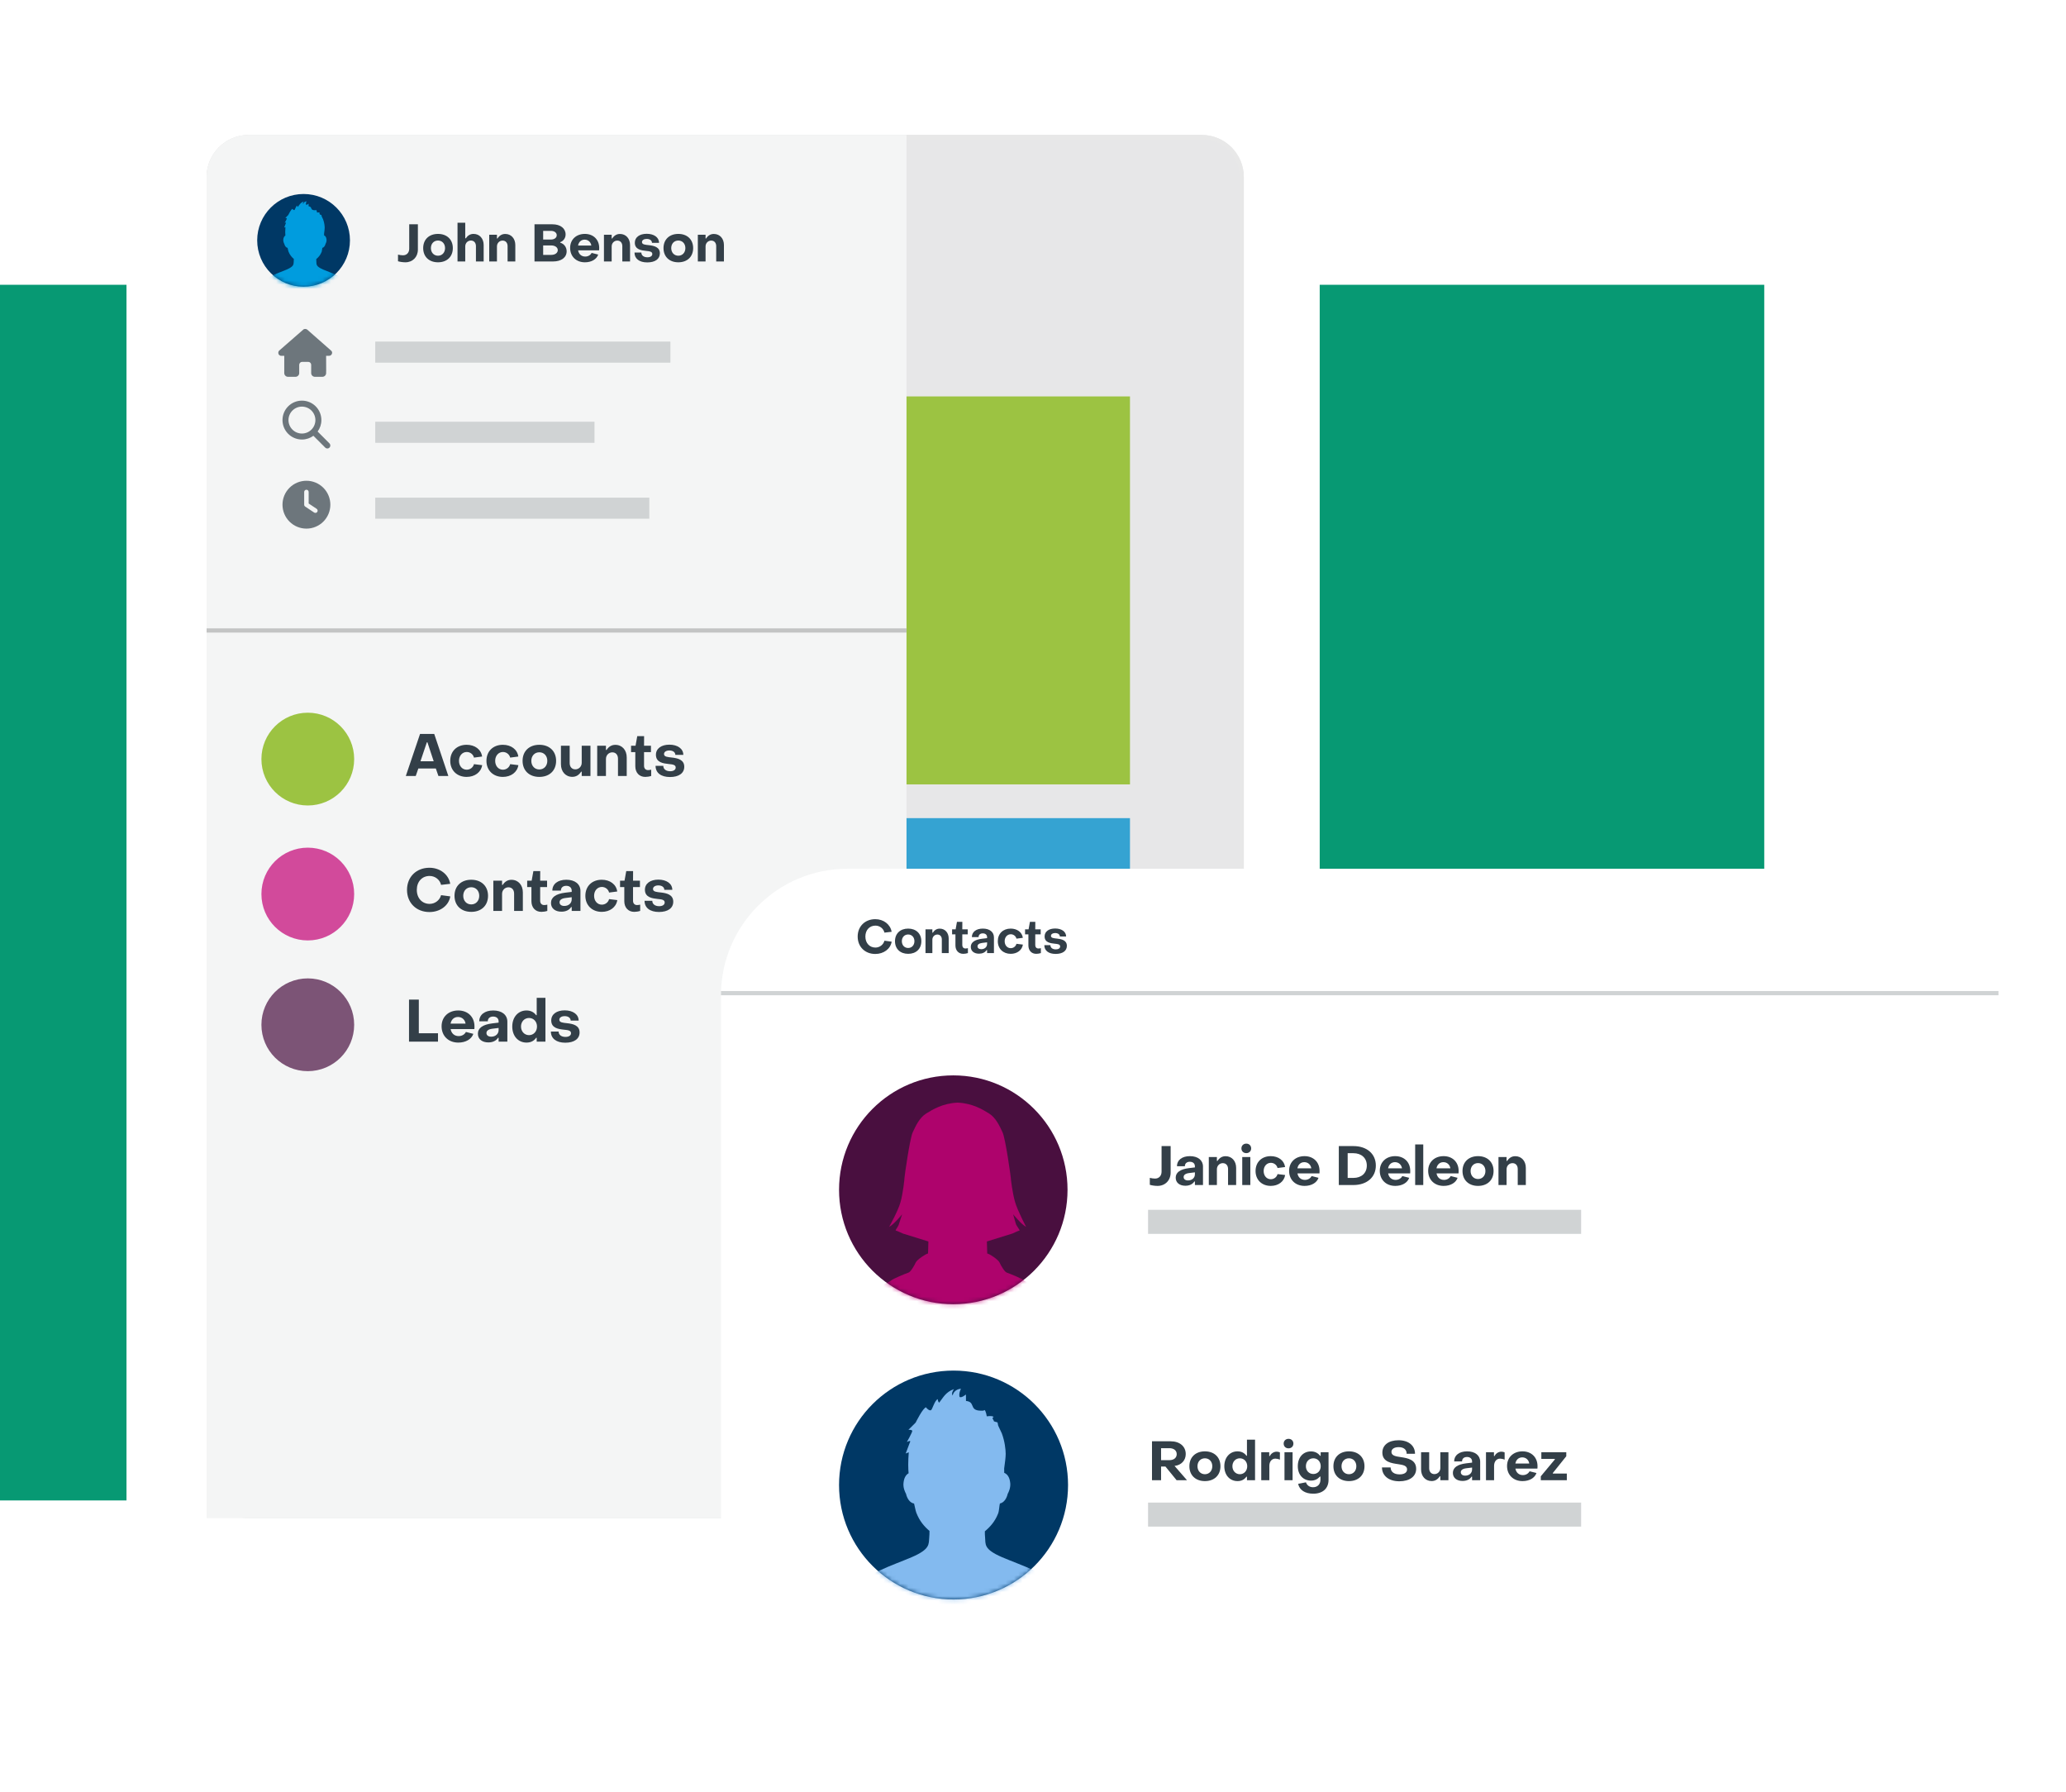 <?xml version="1.0"?>
<svg xmlns="http://www.w3.org/2000/svg" width="490" height="425" viewBox="0 0 490 425" fill="none">
<g clip-path="url(#clip0_403_2910)">
<path d="M0 67.535H418.434V355.79H0V67.535Z" fill="#079973"/>
</g>
<g filter="url(#filter0_d_403_2910)">
<path d="M295.352 11H47.648C37.901 11 30 19.022 30 28.917V356H47.648H295.352H313V28.917C313 19.022 305.098 11 295.352 11Z" fill="white"/>
<path d="M49 38C49 32.477 53.477 28 59 28H285C290.523 28 295 32.477 295 38V346C295 351.523 290.523 356 285 356H59C53.477 356 49 351.523 49 346V38Z" fill="#E7E7E8"/>
<path fill-rule="evenodd" clip-rule="evenodd" d="M285 29H59C54.029 29 50 33.029 50 38V346C50 350.971 54.029 355 59 355H285C289.971 355 294 350.971 294 346V38C294 33.029 289.971 29 285 29ZM59 28C53.477 28 49 32.477 49 38V346C49 351.523 53.477 356 59 356H285C290.523 356 295 351.523 295 346V38C295 32.477 290.523 28 285 28H59Z" fill="#E8E8E8"/>
<path d="M213 90H268V182H213V90Z" fill="#9CC342"/>
<path d="M213 190H268V282H213V190Z" fill="#35A3D2"/>
<path d="M49 38C49 32.477 53.477 28 59 28H215V356H49V38Z" fill="#F4F5F5"/>
<path fill-rule="evenodd" clip-rule="evenodd" d="M215 146H49V145H215V146Z" fill="#C3C4C4"/>
<path d="M72.675 110C74.18 110 75.623 110.598 76.688 111.662C77.752 112.726 78.35 114.17 78.35 115.675C78.35 117.18 77.752 118.623 76.688 119.688C75.623 120.752 74.18 121.35 72.675 121.35C71.17 121.35 69.726 120.752 68.662 119.688C67.598 118.623 67 117.18 67 115.675C67 114.17 67.598 112.726 68.662 111.662C69.726 110.598 71.17 110 72.675 110ZM72.143 112.66V115.675C72.143 115.852 72.231 116.018 72.38 116.118L74.508 117.537C74.752 117.701 75.082 117.634 75.246 117.388C75.41 117.142 75.344 116.814 75.098 116.65L73.207 115.391V112.66C73.207 112.365 72.97 112.128 72.675 112.128C72.38 112.128 72.143 112.365 72.143 112.66Z" fill="#6D767C"/>
<path d="M78.764 79.664C78.764 80.063 78.431 80.375 78.055 80.375H77.345L77.361 83.927C77.361 83.987 77.356 84.046 77.35 84.106V84.463C77.35 84.953 76.953 85.35 76.463 85.35H76.108C76.084 85.35 76.06 85.35 76.035 85.348C76.004 85.35 75.973 85.35 75.942 85.35H75.222H74.69C74.2 85.35 73.803 84.953 73.803 84.463V83.931V82.512C73.803 82.12 73.486 81.803 73.094 81.803H71.675C71.282 81.803 70.966 82.12 70.966 82.512V83.931V84.463C70.966 84.953 70.569 85.35 70.079 85.35H69.547H68.84C68.806 85.35 68.773 85.348 68.74 85.345C68.713 85.348 68.687 85.35 68.66 85.35H68.305C67.816 85.35 67.419 84.953 67.419 84.463V81.98C67.419 81.96 67.419 81.938 67.421 81.918V80.375H66.709C66.31 80.375 66 80.065 66 79.664C66 79.464 66.067 79.287 66.222 79.132L71.905 74.177C72.061 74.022 72.238 74 72.393 74C72.548 74 72.726 74.044 72.859 74.155L78.52 79.132C78.698 79.287 78.786 79.464 78.764 79.664Z" fill="#6D767C"/>
<path d="M76.222 95.611C76.222 96.628 75.891 97.568 75.335 98.331L78.141 101.139C78.418 101.417 78.418 101.867 78.141 102.144C77.864 102.421 77.414 102.421 77.137 102.144L74.331 99.335C73.568 99.894 72.628 100.222 71.611 100.222C69.064 100.222 67 98.158 67 95.611C67 93.064 69.064 91 71.611 91C74.158 91 76.222 93.064 76.222 95.611ZM71.611 98.803C72.03 98.803 72.445 98.72 72.832 98.56C73.22 98.4 73.572 98.164 73.868 97.868C74.164 97.572 74.4 97.22 74.56 96.832C74.72 96.445 74.803 96.03 74.803 95.611C74.803 95.192 74.72 94.777 74.56 94.389C74.4 94.002 74.164 93.65 73.868 93.354C73.572 93.057 73.22 92.822 72.832 92.662C72.445 92.501 72.03 92.419 71.611 92.419C71.192 92.419 70.777 92.501 70.389 92.662C70.002 92.822 69.65 93.057 69.354 93.354C69.057 93.65 68.822 94.002 68.662 94.389C68.501 94.777 68.419 95.192 68.419 95.611C68.419 96.03 68.501 96.445 68.662 96.832C68.822 97.22 69.057 97.572 69.354 97.868C69.65 98.164 70.002 98.4 70.389 98.56C70.777 98.72 71.192 98.803 71.611 98.803Z" fill="#6D767C"/>
<path d="M159 77H89V82H159V77Z" fill="#D0D3D4"/>
<path d="M141 96H89V101H141V96Z" fill="#D0D3D4"/>
<path d="M154 114H89V119H154V114Z" fill="#D0D3D4"/>
<path d="M72 63.984C78.075 63.984 83 59.063 83 52.992C83 46.921 78.075 42 72 42C65.925 42 61 46.921 61 52.992C61 59.063 65.925 63.984 72 63.984Z" fill="#003865"/>
<mask id="mask0_403_2910" style="mask-type:luminance" maskUnits="userSpaceOnUse" x="61" y="42" width="22" height="22">
<path d="M72 63.984C78.075 63.984 83 59.063 83 52.992C83 46.921 78.075 42 72 42C65.925 42 61 46.921 61 52.992C61 59.063 65.925 63.984 72 63.984Z" fill="#009CDE"/>
</mask>
<g mask="url(#mask0_403_2910)">
<path fill-rule="evenodd" clip-rule="evenodd" d="M81.768 62.791C81.209 61.535 78.477 60.704 76.662 59.924C74.847 59.144 75.095 58.67 75.03 58.023C75.011 57.842 75.006 57.638 75.007 57.438C75.537 56.998 75.995 56.464 76.277 55.737C76.277 55.737 76.295 55.694 76.3 55.681C76.369 55.497 76.398 54.962 76.451 54.766C76.868 54.684 77.11 54.244 77.203 53.836C77.296 53.671 77.491 53.264 77.446 52.803C77.389 52.209 77.143 51.934 76.866 51.819C76.867 51.783 76.867 51.749 76.867 51.716C76.867 51.612 76.865 51.508 76.862 51.404C76.941 50.855 77.009 50.311 77.009 50C77.009 49.595 76.921 48.791 76.645 48.053L76.65 48.058L76.288 47.286L76.224 46.976L75.913 46.888C75.896 46.873 75.879 46.859 75.862 46.844C75.9 46.769 75.596 46.549 75.857 46.46C75.745 46.304 75.192 46.394 75.192 46.394C75.192 46.394 75.109 45.858 74.975 45.786C74.905 45.884 74.629 45.854 74.403 45.837C73.547 45.725 74.076 44.998 73.194 44.917C73.198 44.573 73.191 44.297 73.191 44.297C73.191 44.297 72.742 44.671 72.577 44.524C72.476 44.179 72.712 43.744 72.712 43.744C72.712 43.744 72.066 43.751 71.912 44.392C71.777 44.207 71.934 43.922 72.041 43.78C71.222 44.056 70.959 44.672 70.632 45.065C70.588 45.117 70.468 44.882 70.483 44.738C70.164 44.887 69.969 45.748 69.826 45.809C69.682 45.871 69.389 45.627 69.368 45.529C69.067 45.55 68.359 46.995 68.359 46.995L67.661 47.691C67.661 47.691 68.014 47.665 68.032 47.792C68.05 47.919 67.515 48.864 67.515 48.864C67.515 48.864 67.805 48.697 67.834 48.793C67.864 48.888 67.829 48.825 67.826 48.841L67.404 49.963L67.699 49.85C67.663 50.26 67.646 50.662 67.646 51.025C67.646 51.373 67.66 51.643 67.681 51.862C67.442 51.998 67.242 52.273 67.19 52.802C67.146 53.264 67.34 53.671 67.434 53.836C67.528 54.25 67.777 54.699 68.207 54.77C68.26 54.967 68.347 55.45 68.417 55.636C68.422 55.648 68.427 55.66 68.431 55.671L68.438 55.687C68.725 56.424 69.164 56.959 69.687 57.401C69.689 57.613 69.684 57.831 69.665 58.023C69.6 58.67 69.79 59.143 67.975 59.924C66.161 60.704 63.429 61.535 62.869 62.791C62.309 64.047 62.533 64.786 62.533 64.786H82.103C82.103 64.786 82.328 64.047 81.768 62.791Z" fill="#009CDE"/>
</g>
<path d="M165.508 58V51.662H167.34V52.553H167.464C167.935 51.836 168.541 51.477 169.309 51.477C170.744 51.477 171.698 52.591 171.698 54.113V58H169.866V54.373C169.866 53.593 169.42 53.049 168.677 53.049C167.947 53.049 167.34 53.63 167.34 54.435V58H165.508Z" fill="#333F48"/>
<path d="M160.881 58.198C158.765 58.198 157.366 56.873 157.366 54.831C157.366 52.788 158.765 51.464 160.881 51.464C162.986 51.464 164.397 52.788 164.397 54.831C164.397 56.886 162.986 58.198 160.881 58.198ZM160.881 56.638C161.859 56.638 162.552 55.883 162.552 54.831C162.552 53.779 161.859 53.036 160.881 53.036C159.891 53.036 159.198 53.779 159.198 54.831C159.198 55.883 159.891 56.638 160.881 56.638Z" fill="#333F48"/>
<path d="M153.509 58.223C151.627 58.223 150.488 57.344 150.488 55.883H152.11C152.11 56.552 152.655 57.01 153.558 57.01C154.251 57.01 154.709 56.713 154.709 56.23C154.709 55.648 154.053 55.574 153.286 55.5C152.122 55.376 150.563 55.19 150.563 53.556C150.563 52.256 151.689 51.44 153.385 51.44C155.081 51.44 156.306 52.269 156.306 53.581H154.635C154.623 53.011 154.115 52.653 153.385 52.653C152.716 52.653 152.258 52.95 152.258 53.408C152.258 54.002 153.038 54.039 153.917 54.138C155.081 54.274 156.504 54.559 156.504 56.069C156.504 57.418 155.378 58.223 153.509 58.223Z" fill="#333F48"/>
<path d="M143.241 58V51.662H145.073V52.553H145.197C145.667 51.836 146.274 51.477 147.041 51.477C148.477 51.477 149.431 52.591 149.431 54.113V58H147.599V54.373C147.599 53.593 147.153 53.049 146.41 53.049C145.68 53.049 145.073 53.63 145.073 54.435V58H143.241Z" fill="#333F48"/>
<path d="M138.723 58.198C136.668 58.198 135.22 56.824 135.22 54.781C135.22 52.801 136.668 51.464 138.711 51.464C140.728 51.464 142.115 52.813 142.115 54.806C142.115 54.967 142.115 55.227 142.09 55.363H137.114C137.262 56.254 137.894 56.836 138.797 56.836C139.503 56.836 140.047 56.49 140.32 55.97L141.879 56.366C141.483 57.505 140.258 58.198 138.723 58.198ZM137.101 54.224H140.245C140.134 53.42 139.515 52.825 138.661 52.825C137.832 52.825 137.25 53.383 137.101 54.224Z" fill="#333F48"/>
<path d="M126.769 58V49.187H131.027C132.933 49.187 134.147 50.164 134.147 51.6C134.147 52.479 133.589 53.185 132.872 53.42V53.544C133.75 53.791 134.394 54.584 134.394 55.586C134.394 57.059 133.119 58 131.176 58H126.769ZM128.824 52.801H130.668C131.473 52.801 132.042 52.38 132.042 51.774C132.042 51.167 131.473 50.746 130.668 50.746H128.824V52.801ZM128.824 56.44H130.755C131.646 56.44 132.29 55.97 132.29 55.314C132.29 54.67 131.646 54.2 130.755 54.2H128.824V56.44Z" fill="#333F48"/>
<path d="M116.03 58V51.662H117.862V52.553H117.986C118.456 51.836 119.063 51.477 119.83 51.477C121.266 51.477 122.219 52.591 122.219 54.113V58H120.387V54.373C120.387 53.593 119.941 53.049 119.199 53.049C118.468 53.049 117.862 53.63 117.862 54.435V58H116.03Z" fill="#333F48"/>
<path d="M108.511 58V48.815H110.343V52.516H110.467C110.949 51.823 111.544 51.464 112.311 51.464C113.747 51.464 114.712 52.578 114.712 54.088V58H112.88V54.361C112.88 53.581 112.422 53.036 111.68 53.036C110.949 53.036 110.343 53.618 110.343 54.435V58H108.511Z" fill="#333F48"/>
<path d="M103.884 58.198C101.767 58.198 100.368 56.873 100.368 54.831C100.368 52.788 101.767 51.464 103.884 51.464C105.988 51.464 107.399 52.788 107.399 54.831C107.399 56.886 105.988 58.198 103.884 58.198ZM103.884 56.638C104.862 56.638 105.555 55.883 105.555 54.831C105.555 53.779 104.862 53.036 103.884 53.036C102.893 53.036 102.2 53.779 102.2 54.831C102.2 55.883 102.893 56.638 103.884 56.638Z" fill="#333F48"/>
<path d="M96.154 58.198C95.572 58.198 94.879 58.099 94.396 57.951V56.379C94.767 56.478 95.25 56.539 95.584 56.539C96.463 56.539 97.057 55.92 97.057 54.967V49.187H99.112V55.178C99.112 56.96 97.862 58.198 96.154 58.198Z" fill="#333F48"/>
<path d="M158.9 180.252C156.772 180.252 155.484 179.258 155.484 177.606H157.318C157.318 178.362 157.934 178.88 158.956 178.88C159.74 178.88 160.258 178.544 160.258 177.998C160.258 177.34 159.516 177.256 158.648 177.172C157.332 177.032 155.568 176.822 155.568 174.974C155.568 173.504 156.842 172.58 158.76 172.58C160.678 172.58 162.064 173.518 162.064 175.002H160.174C160.16 174.358 159.586 173.952 158.76 173.952C158.004 173.952 157.486 174.288 157.486 174.806C157.486 175.478 158.368 175.52 159.362 175.632C160.678 175.786 162.288 176.108 162.288 177.816C162.288 179.342 161.014 180.252 158.9 180.252Z" fill="#333F48"/>
<path d="M153.044 180.224C151.602 180.224 150.678 179.202 150.678 177.69V174.344H149.67V172.832H150.734L151.14 170.564H152.764L152.75 172.832H154.388V174.344H152.75V177.606C152.75 178.208 153.114 178.614 153.702 178.614C153.898 178.614 154.206 178.572 154.444 178.516V180C154.038 180.14 153.45 180.224 153.044 180.224Z" fill="#333F48"/>
<path d="M141.642 180V172.832H143.714V173.84H143.854C144.386 173.028 145.072 172.622 145.94 172.622C147.564 172.622 148.642 173.882 148.642 175.604V180H146.57V175.898C146.57 175.016 146.066 174.4 145.226 174.4C144.4 174.4 143.714 175.058 143.714 175.968V180H141.642Z" fill="#333F48"/>
<path d="M140.04 172.832V180H137.968V178.992H137.828C137.296 179.804 136.61 180.21 135.742 180.21C134.118 180.21 133.04 178.95 133.04 177.228V172.832H135.112V176.934C135.112 177.816 135.616 178.432 136.456 178.432C137.282 178.432 137.968 177.774 137.968 176.864V172.832H140.04Z" fill="#333F48"/>
<path d="M127.918 180.224C125.524 180.224 123.942 178.726 123.942 176.416C123.942 174.106 125.524 172.608 127.918 172.608C130.298 172.608 131.894 174.106 131.894 176.416C131.894 178.74 130.298 180.224 127.918 180.224ZM127.918 178.46C129.024 178.46 129.808 177.606 129.808 176.416C129.808 175.226 129.024 174.386 127.918 174.386C126.798 174.386 126.014 175.226 126.014 176.416C126.014 177.606 126.798 178.46 127.918 178.46Z" fill="#333F48"/>
<path d="M119.263 180.224C116.981 180.224 115.371 178.684 115.371 176.416C115.371 174.134 116.953 172.608 119.263 172.608C121.209 172.608 122.693 173.7 122.931 175.394L120.999 175.646C120.817 174.862 120.089 174.316 119.291 174.316C118.241 174.316 117.443 175.184 117.443 176.416C117.443 177.648 118.227 178.516 119.277 178.516C120.103 178.516 120.803 177.97 120.999 177.2L122.945 177.438C122.679 179.132 121.181 180.224 119.263 180.224Z" fill="#333F48"/>
<path d="M110.677 180.224C108.395 180.224 106.785 178.684 106.785 176.416C106.785 174.134 108.367 172.608 110.677 172.608C112.623 172.608 114.107 173.7 114.345 175.394L112.413 175.646C112.231 174.862 111.503 174.316 110.705 174.316C109.655 174.316 108.857 175.184 108.857 176.416C108.857 177.648 109.641 178.516 110.691 178.516C111.517 178.516 112.217 177.97 112.413 177.2L114.359 177.438C114.093 179.132 112.595 180.224 110.677 180.224Z" fill="#333F48"/>
<path d="M96.252 180L99.626 170.032H102.986L106.332 180H103.98L103.364 178.222H99.22L98.604 180H96.252ZM99.724 176.514H102.86L101.376 172.02H101.236L99.724 176.514Z" fill="#333F48"/>
<path d="M84 176C84 182.075 79.075 187 73 187C66.925 187 62 182.075 62 176C62 169.925 66.925 165 73 165C79.075 165 84 169.925 84 176Z" fill="#9CC342"/>
<path d="M156.289 212.252C154.161 212.252 152.873 211.258 152.873 209.606H154.707C154.707 210.362 155.323 210.88 156.345 210.88C157.129 210.88 157.647 210.544 157.647 209.998C157.647 209.34 156.905 209.256 156.037 209.172C154.721 209.032 152.957 208.822 152.957 206.974C152.957 205.504 154.231 204.58 156.149 204.58C158.067 204.58 159.453 205.518 159.453 207.002H157.563C157.549 206.358 156.975 205.952 156.149 205.952C155.393 205.952 154.875 206.288 154.875 206.806C154.875 207.478 155.757 207.52 156.751 207.632C158.067 207.786 159.677 208.108 159.677 209.816C159.677 211.342 158.403 212.252 156.289 212.252Z" fill="#333F48"/>
<path d="M150.433 212.224C148.991 212.224 148.067 211.202 148.067 209.69V206.344H147.059V204.832H148.123L148.529 202.564H150.153L150.139 204.832H151.777V206.344H150.139V209.606C150.139 210.208 150.503 210.614 151.091 210.614C151.287 210.614 151.595 210.572 151.833 210.516V212C151.427 212.14 150.839 212.224 150.433 212.224Z" fill="#333F48"/>
<path d="M142.724 212.224C140.442 212.224 138.832 210.684 138.832 208.416C138.832 206.134 140.414 204.608 142.724 204.608C144.67 204.608 146.154 205.7 146.392 207.394L144.46 207.646C144.278 206.862 143.55 206.316 142.752 206.316C141.702 206.316 140.904 207.184 140.904 208.416C140.904 209.648 141.688 210.516 142.738 210.516C143.564 210.516 144.264 209.97 144.46 209.2L146.406 209.438C146.14 211.132 144.642 212.224 142.724 212.224Z" fill="#333F48"/>
<path d="M133.158 212.182C131.688 212.182 130.68 211.412 130.68 210.124C130.68 208.78 131.814 207.954 134.068 207.674L135.594 207.492V207.198C135.594 206.512 135.118 206.05 134.292 206.05C133.536 206.05 133.018 206.47 133.032 207.184H131.002C131.002 205.616 132.304 204.608 134.32 204.608C136.364 204.608 137.666 205.644 137.666 207.268V212H135.594V211.09H135.454C135.006 211.804 134.18 212.182 133.158 212.182ZM133.844 210.824C134.88 210.824 135.594 210.152 135.594 209.256V208.752L134.124 208.934C133.102 209.06 132.71 209.466 132.71 209.956C132.71 210.488 133.13 210.824 133.844 210.824Z" fill="#333F48"/>
<path d="M128.407 212.224C126.965 212.224 126.041 211.202 126.041 209.69V206.344H125.033V204.832H126.097L126.503 202.564H128.127L128.113 204.832H129.751V206.344H128.113V209.606C128.113 210.208 128.477 210.614 129.065 210.614C129.261 210.614 129.569 210.572 129.807 210.516V212C129.401 212.14 128.813 212.224 128.407 212.224Z" fill="#333F48"/>
<path d="M117.005 212V204.832H119.077V205.84H119.217C119.749 205.028 120.435 204.622 121.303 204.622C122.927 204.622 124.005 205.882 124.005 207.604V212H121.933V207.898C121.933 207.016 121.429 206.4 120.589 206.4C119.763 206.4 119.077 207.058 119.077 207.968V212H117.005Z" fill="#333F48"/>
<path d="M111.772 212.224C109.378 212.224 107.796 210.726 107.796 208.416C107.796 206.106 109.378 204.608 111.772 204.608C114.152 204.608 115.748 206.106 115.748 208.416C115.748 210.74 114.152 212.224 111.772 212.224ZM111.772 210.46C112.878 210.46 113.662 209.606 113.662 208.416C113.662 207.226 112.878 206.386 111.772 206.386C110.652 206.386 109.868 207.226 109.868 208.416C109.868 209.606 110.652 210.46 111.772 210.46Z" fill="#333F48"/>
<path d="M101.852 212.266C98.758 212.266 96.532 210.11 96.532 207.016C96.532 203.922 98.758 201.766 101.852 201.766C104.344 201.766 106.402 203.334 106.78 205.574L104.61 205.826C104.33 204.594 103.196 203.712 101.894 203.712C100.102 203.712 98.856 205.056 98.856 207.016C98.856 208.976 100.116 210.334 101.894 210.334C103.168 210.334 104.302 209.466 104.61 208.262L106.794 208.556C106.444 210.74 104.386 212.266 101.852 212.266Z" fill="#333F48"/>
<path d="M84 208C84 214.075 79.075 219 73 219C66.925 219 62 214.075 62 208C62 201.925 66.925 197 73 197C79.075 197 84 201.925 84 208Z" fill="#D24A9B"/>
<path d="M134.072 243.252C131.944 243.252 130.656 242.258 130.656 240.606H132.49C132.49 241.362 133.106 241.88 134.128 241.88C134.912 241.88 135.43 241.544 135.43 240.998C135.43 240.34 134.688 240.256 133.82 240.172C132.504 240.032 130.74 239.822 130.74 237.974C130.74 236.504 132.014 235.58 133.932 235.58C135.85 235.58 137.236 236.518 137.236 238.002H135.346C135.332 237.358 134.758 236.952 133.932 236.952C133.176 236.952 132.658 237.288 132.658 237.806C132.658 238.478 133.54 238.52 134.534 238.632C135.85 238.786 137.46 239.108 137.46 240.816C137.46 242.342 136.186 243.252 134.072 243.252Z" fill="#333F48"/>
<path d="M124.884 243.224C122.91 243.224 121.496 241.698 121.496 239.416C121.496 237.148 122.924 235.608 124.87 235.608C125.864 235.608 126.648 236.014 127.152 236.728H127.292V232.612H129.364V243H127.292V242.09H127.152C126.648 242.818 125.892 243.224 124.884 243.224ZM125.472 241.46C126.578 241.46 127.362 240.564 127.362 239.416C127.362 238.268 126.578 237.386 125.472 237.386C124.366 237.386 123.568 238.268 123.568 239.416C123.568 240.578 124.38 241.46 125.472 241.46Z" fill="#333F48"/>
<path d="M115.822 243.182C114.352 243.182 113.344 242.412 113.344 241.124C113.344 239.78 114.478 238.954 116.732 238.674L118.258 238.492V238.198C118.258 237.512 117.782 237.05 116.956 237.05C116.2 237.05 115.682 237.47 115.696 238.184H113.666C113.666 236.616 114.968 235.608 116.984 235.608C119.028 235.608 120.33 236.644 120.33 238.268V243H118.258V242.09H118.118C117.67 242.804 116.844 243.182 115.822 243.182ZM116.508 241.824C117.544 241.824 118.258 241.152 118.258 240.256V239.752L116.788 239.934C115.766 240.06 115.374 240.466 115.374 240.956C115.374 241.488 115.794 241.824 116.508 241.824Z" fill="#333F48"/>
<path d="M108.696 243.224C106.372 243.224 104.734 241.67 104.734 239.36C104.734 237.12 106.372 235.608 108.682 235.608C110.964 235.608 112.532 237.134 112.532 239.388C112.532 239.57 112.532 239.864 112.504 240.018H106.876C107.044 241.026 107.758 241.684 108.78 241.684C109.578 241.684 110.194 241.292 110.502 240.704L112.266 241.152C111.818 242.44 110.432 243.224 108.696 243.224ZM106.862 238.73H110.418C110.292 237.82 109.592 237.148 108.626 237.148C107.688 237.148 107.03 237.778 106.862 238.73Z" fill="#333F48"/>
<path d="M97.008 243V233.032H99.332V241.012H103.882V243H97.008Z" fill="#333F48"/>
<path d="M84 239C84 245.075 79.075 250 73 250C66.925 250 62 245.075 62 239C62 232.925 66.925 228 73 228C79.075 228 84 232.925 84 239Z" fill="#7C5476"/>
</g>
<g filter="url(#filter1_d_403_2910)">
<path d="M171 232C171 215.431 184.431 202 201 202H444C460.569 202 474 215.431 474 232V375C474 391.569 460.569 405 444 405H201C184.431 405 171 391.569 171 375V232Z" fill="white"/>
<path fill-rule="evenodd" clip-rule="evenodd" d="M474 232H171V231H474V232Z" fill="#D0D3D4"/>
<path d="M250.37 222.198C248.698 222.198 247.686 221.417 247.686 220.119H249.127C249.127 220.713 249.611 221.12 250.414 221.12C251.03 221.12 251.437 220.856 251.437 220.427C251.437 219.91 250.854 219.844 250.172 219.778C249.138 219.668 247.752 219.503 247.752 218.051C247.752 216.896 248.753 216.17 250.26 216.17C251.767 216.17 252.856 216.907 252.856 218.073H251.371C251.36 217.567 250.909 217.248 250.26 217.248C249.666 217.248 249.259 217.512 249.259 217.919C249.259 218.447 249.952 218.48 250.733 218.568C251.767 218.689 253.032 218.942 253.032 220.284C253.032 221.483 252.031 222.198 250.37 222.198Z" fill="#333F48"/>
<path d="M245.768 222.176C244.635 222.176 243.909 221.373 243.909 220.185V217.556H243.117V216.368H243.953L244.272 214.586H245.548L245.537 216.368H246.824V217.556H245.537V220.119C245.537 220.592 245.823 220.911 246.285 220.911C246.439 220.911 246.681 220.878 246.868 220.834V222C246.549 222.11 246.087 222.176 245.768 222.176Z" fill="#333F48"/>
<path d="M239.711 222.176C237.918 222.176 236.653 220.966 236.653 219.184C236.653 217.391 237.896 216.192 239.711 216.192C241.24 216.192 242.406 217.05 242.593 218.381L241.075 218.579C240.932 217.963 240.36 217.534 239.733 217.534C238.908 217.534 238.281 218.216 238.281 219.184C238.281 220.152 238.897 220.834 239.722 220.834C240.371 220.834 240.921 220.405 241.075 219.8L242.604 219.987C242.395 221.318 241.218 222.176 239.711 222.176Z" fill="#333F48"/>
<path d="M232.195 222.143C231.04 222.143 230.248 221.538 230.248 220.526C230.248 219.47 231.139 218.821 232.91 218.601L234.109 218.458V218.227C234.109 217.688 233.735 217.325 233.086 217.325C232.492 217.325 232.085 217.655 232.096 218.216H230.501C230.501 216.984 231.524 216.192 233.108 216.192C234.714 216.192 235.737 217.006 235.737 218.282V222H234.109V221.285H233.999C233.647 221.846 232.998 222.143 232.195 222.143ZM232.734 221.076C233.548 221.076 234.109 220.548 234.109 219.844V219.448L232.954 219.591C232.151 219.69 231.843 220.009 231.843 220.394C231.843 220.812 232.173 221.076 232.734 221.076Z" fill="#333F48"/>
<path d="M228.463 222.176C227.33 222.176 226.604 221.373 226.604 220.185V217.556H225.812V216.368H226.648L226.967 214.586H228.243L228.232 216.368H229.519V217.556H228.232V220.119C228.232 220.592 228.518 220.911 228.98 220.911C229.134 220.911 229.376 220.878 229.563 220.834V222C229.244 222.11 228.782 222.176 228.463 222.176Z" fill="#333F48"/>
<path d="M219.504 222V216.368H221.132V217.16H221.242C221.66 216.522 222.199 216.203 222.881 216.203C224.157 216.203 225.004 217.193 225.004 218.546V222H223.376V218.777C223.376 218.084 222.98 217.6 222.32 217.6C221.671 217.6 221.132 218.117 221.132 218.832V222H219.504Z" fill="#333F48"/>
<path d="M215.392 222.176C213.511 222.176 212.268 220.999 212.268 219.184C212.268 217.369 213.511 216.192 215.392 216.192C217.262 216.192 218.516 217.369 218.516 219.184C218.516 221.01 217.262 222.176 215.392 222.176ZM215.392 220.79C216.261 220.79 216.877 220.119 216.877 219.184C216.877 218.249 216.261 217.589 215.392 217.589C214.512 217.589 213.896 218.249 213.896 219.184C213.896 220.119 214.512 220.79 215.392 220.79Z" fill="#333F48"/>
<path d="M207.598 222.209C205.167 222.209 203.418 220.515 203.418 218.084C203.418 215.653 205.167 213.959 207.598 213.959C209.556 213.959 211.173 215.191 211.47 216.951L209.765 217.149C209.545 216.181 208.654 215.488 207.631 215.488C206.223 215.488 205.244 216.544 205.244 218.084C205.244 219.624 206.234 220.691 207.631 220.691C208.632 220.691 209.523 220.009 209.765 219.063L211.481 219.294C211.206 221.01 209.589 222.209 207.598 222.209Z" fill="#333F48"/>
</g>
<path d="M226.095 309.259C241.06 309.259 253.191 297.112 253.191 282.129C253.191 267.146 241.06 255 226.095 255C211.131 255 199 267.146 199 282.129C199 297.112 211.131 309.259 226.095 309.259Z" fill="#490F3F"/>
<mask id="mask1_403_2910" style="mask-type:luminance" maskUnits="userSpaceOnUse" x="199" y="255" width="55" height="55">
<g opacity="0.9">
<path d="M226.095 309.259C241.06 309.259 253.191 297.112 253.191 282.129C253.191 267.146 241.06 255 226.095 255C211.131 255 199 267.146 199 282.129C199 297.112 211.131 309.259 226.095 309.259Z" fill="#C40075"/>
</g>
</mask>
<g mask="url(#mask1_403_2910)">
<g opacity="0.9">
<path fill-rule="evenodd" clip-rule="evenodd" d="M254.028 315.868C254.049 315.757 253.264 309.998 253.256 309.881C253.256 309.881 251.792 306.167 249.479 305.79C247.165 305.409 244.192 304.602 242.95 303.663C242.223 303.111 239.855 302.153 238.758 301.755C238.246 301.57 237.37 300.056 237.069 299.373C236.765 298.69 234.678 297.308 234.146 297.231L234.063 294.385L240.104 292.506C240.104 292.506 241.661 291.784 241.812 291.784C241.965 291.784 241.09 290.639 240.978 290.332C240.864 290.027 240.294 287.951 240.294 287.951C240.294 287.951 242.334 290.445 243.368 290.911C243.368 290.911 241.337 287.098 240.732 284.973C240.125 282.847 239.725 279.527 239.725 279.224C239.725 278.919 238.473 270.001 237.79 268.522C237.106 267.04 236.18 265.03 234.593 264.043C233.006 263.056 230.655 261.651 227.276 261.464C227.225 261.462 227.175 261.462 227.125 261.457C227.075 261.461 227.023 261.461 226.972 261.464C223.596 261.652 221.244 263.057 219.658 264.043C218.073 265.03 217.146 267.04 216.462 268.522C215.779 270.001 214.526 278.919 214.526 279.224C214.526 279.527 214.172 282.982 213.564 285.105C212.957 287.232 210.883 290.911 210.883 290.911C211.918 290.445 213.956 287.95 213.956 287.95C213.956 287.95 213.221 290.23 213.106 290.534C212.991 290.84 212.287 291.784 212.44 291.784C212.59 291.784 214.148 292.506 214.148 292.506L220.191 294.385L220.106 297.231C219.575 297.308 217.488 298.691 217.184 299.373C216.879 300.056 216.005 301.57 215.494 301.755C214.395 302.153 212.03 303.111 211.302 303.663C210.057 304.602 207.092 305.409 204.775 305.79C202.461 306.167 200.998 309.621 200.998 309.621C200.989 309.739 200.205 315.757 200.224 315.868H254.028Z" fill="#C40075"/>
</g>
</g>
<path d="M355.4 281V274.359H357.32V275.293H357.45C357.942 274.541 358.578 274.165 359.382 274.165C360.887 274.165 361.886 275.332 361.886 276.927V281H359.966V277.2C359.966 276.383 359.499 275.812 358.721 275.812C357.955 275.812 357.32 276.421 357.32 277.265V281H355.4Z" fill="#333F48"/>
<path d="M350.552 281.207C348.334 281.207 346.868 279.82 346.868 277.679C346.868 275.539 348.334 274.151 350.552 274.151C352.757 274.151 354.235 275.539 354.235 277.679C354.235 279.833 352.757 281.207 350.552 281.207ZM350.552 279.573C351.576 279.573 352.303 278.782 352.303 277.679C352.303 276.577 351.576 275.799 350.552 275.799C349.514 275.799 348.788 276.577 348.788 277.679C348.788 278.782 349.514 279.573 350.552 279.573Z" fill="#333F48"/>
<path d="M342.394 281.207C340.241 281.207 338.724 279.768 338.724 277.628C338.724 275.552 340.241 274.151 342.381 274.151C344.496 274.151 345.948 275.565 345.948 277.653C345.948 277.822 345.948 278.094 345.922 278.237H340.708C340.864 279.171 341.525 279.781 342.472 279.781C343.212 279.781 343.782 279.417 344.068 278.873L345.702 279.288C345.287 280.481 344.003 281.207 342.394 281.207ZM340.695 277.044H343.99C343.873 276.201 343.224 275.578 342.329 275.578C341.46 275.578 340.851 276.162 340.695 277.044Z" fill="#333F48"/>
<path d="M335.64 281V271.375H337.559V281H335.64Z" fill="#333F48"/>
<path d="M330.918 281.207C328.765 281.207 327.248 279.768 327.248 277.628C327.248 275.552 328.765 274.151 330.905 274.151C333.02 274.151 334.472 275.565 334.472 277.653C334.472 277.822 334.472 278.094 334.446 278.237H329.232C329.388 279.171 330.049 279.781 330.996 279.781C331.735 279.781 332.306 279.417 332.591 278.873L334.226 279.288C333.811 280.481 332.527 281.207 330.918 281.207ZM329.219 277.044H332.514C332.397 276.201 331.748 275.578 330.853 275.578C329.984 275.578 329.375 276.162 329.219 277.044Z" fill="#333F48"/>
<path d="M317.531 281V271.765H320.994C324.185 271.765 326.312 273.606 326.312 276.382C326.312 279.158 324.185 281 320.994 281H317.531ZM319.632 279.314H320.994C322.888 279.314 324.172 278.185 324.172 276.382C324.172 274.592 322.888 273.451 320.994 273.451H319.632V279.314Z" fill="#333F48"/>
<path d="M309.41 281.207C307.257 281.207 305.74 279.768 305.74 277.628C305.74 275.552 307.257 274.151 309.397 274.151C311.511 274.151 312.964 275.565 312.964 277.653C312.964 277.822 312.964 278.094 312.938 278.237H307.724C307.88 279.171 308.541 279.781 309.488 279.781C310.227 279.781 310.798 279.417 311.083 278.873L312.718 279.288C312.303 280.481 311.019 281.207 309.41 281.207ZM307.711 277.044H311.006C310.889 276.201 310.24 275.578 309.345 275.578C308.476 275.578 307.867 276.162 307.711 277.044Z" fill="#333F48"/>
<path d="M301.391 281.207C299.277 281.207 297.785 279.781 297.785 277.679C297.785 275.565 299.251 274.151 301.391 274.151C303.194 274.151 304.569 275.163 304.789 276.733L302.999 276.966C302.831 276.24 302.156 275.734 301.417 275.734C300.444 275.734 299.705 276.538 299.705 277.679C299.705 278.821 300.431 279.625 301.404 279.625C302.169 279.625 302.818 279.119 302.999 278.406L304.802 278.626C304.556 280.196 303.168 281.207 301.391 281.207Z" fill="#333F48"/>
<path d="M295.587 273.438C294.912 273.438 294.432 272.971 294.432 272.31C294.432 271.661 294.912 271.181 295.587 271.181C296.261 271.181 296.741 271.661 296.741 272.31C296.741 272.971 296.261 273.438 295.587 273.438ZM294.627 281V274.359H296.546V281H294.627Z" fill="#333F48"/>
<path d="M286.696 281V274.359H288.615V275.293H288.745C289.238 274.541 289.874 274.165 290.678 274.165C292.182 274.165 293.181 275.332 293.181 276.927V281H291.261V277.2C291.261 276.383 290.795 275.812 290.016 275.812C289.251 275.812 288.615 276.421 288.615 277.265V281H286.696Z" fill="#333F48"/>
<path d="M281.141 281.169C279.779 281.169 278.845 280.455 278.845 279.262C278.845 278.017 279.896 277.251 281.984 276.992L283.398 276.823V276.551C283.398 275.915 282.957 275.487 282.191 275.487C281.491 275.487 281.011 275.876 281.024 276.538H279.143C279.143 275.085 280.35 274.151 282.217 274.151C284.111 274.151 285.317 275.111 285.317 276.616V281H283.398V280.157H283.268C282.853 280.818 282.088 281.169 281.141 281.169ZM281.776 279.91C282.736 279.91 283.398 279.288 283.398 278.458V277.991L282.036 278.159C281.089 278.276 280.726 278.652 280.726 279.106C280.726 279.599 281.115 279.91 281.776 279.91Z" fill="#333F48"/>
<path d="M274.546 281.207C273.936 281.207 273.21 281.104 272.704 280.948V279.301C273.093 279.404 273.599 279.469 273.949 279.469C274.87 279.469 275.493 278.821 275.493 277.822V271.765H277.646V278.042C277.646 279.91 276.336 281.207 274.546 281.207Z" fill="#333F48"/>
<path d="M375 286.879H272.289V292.581H375V286.879Z" fill="#D0D3D4"/>
<path d="M226.157 379.274C241.155 379.274 253.313 367.125 253.313 352.137C253.313 337.15 241.155 325 226.157 325C211.158 325 199 337.15 199 352.137C199 367.125 211.158 379.274 226.157 379.274Z" fill="#003865"/>
<mask id="mask2_403_2910" style="mask-type:luminance" maskUnits="userSpaceOnUse" x="199" y="325" width="55" height="55">
<path d="M226.157 379.274C241.155 379.274 253.313 367.125 253.313 352.137C253.313 337.15 241.155 325 226.157 325C211.158 325 199 337.15 199 352.137C199 367.125 211.158 379.274 226.157 379.274Z" fill="#83BAEF"/>
</mask>
<g mask="url(#mask2_403_2910)">
<path fill-rule="evenodd" clip-rule="evenodd" d="M250.273 376.329C248.891 373.228 242.147 371.176 237.666 369.25C233.185 367.324 233.798 366.155 233.636 364.558C233.591 364.111 233.577 363.607 233.58 363.113C234.89 362.028 236.02 360.709 236.717 358.914C236.717 358.914 236.759 358.808 236.772 358.776C236.944 358.321 237.016 357.001 237.147 356.517C238.174 356.315 238.772 355.227 239.001 354.22C239.232 353.812 239.713 352.808 239.602 351.669C239.46 350.203 238.853 349.524 238.17 349.241C238.171 349.153 238.172 349.069 238.172 348.987C238.172 348.729 238.168 348.472 238.161 348.216C238.355 346.86 238.522 345.517 238.522 344.751C238.522 343.749 238.306 341.766 237.624 339.944L237.637 339.956L236.743 338.051L236.586 337.284L235.818 337.067C235.776 337.03 235.733 336.995 235.691 336.96C235.784 336.774 235.034 336.229 235.679 336.01C235.403 335.626 234.038 335.848 234.038 335.848C234.038 335.848 233.833 334.524 233.501 334.347C233.329 334.589 232.647 334.515 232.089 334.472C229.977 334.195 231.281 332.401 229.105 332.2C229.114 331.351 229.096 330.669 229.096 330.669C229.096 330.669 227.99 331.594 227.582 331.232C227.332 330.378 227.914 329.306 227.914 329.306C227.914 329.306 226.319 329.323 225.94 330.906C225.605 330.449 225.993 329.745 226.257 329.393C224.235 330.077 223.587 331.595 222.779 332.565C222.672 332.694 222.375 332.116 222.412 331.759C221.623 332.128 221.143 334.253 220.789 334.404C220.435 334.556 219.71 333.953 219.659 333.711C218.916 333.763 217.168 337.331 217.168 337.331L215.446 339.05C215.446 339.05 216.317 338.985 216.361 339.299C216.405 339.612 215.083 341.944 215.083 341.944C215.083 341.944 215.799 341.534 215.873 341.769C215.947 342.005 215.859 341.849 215.852 341.888L214.811 344.658L215.538 344.379C215.45 345.391 215.408 346.383 215.408 347.28C215.408 348.14 215.442 348.806 215.495 349.348C214.905 349.682 214.409 350.362 214.283 351.669C214.172 352.808 214.653 353.812 214.883 354.219C215.116 355.243 215.731 356.352 216.792 356.526C216.923 357.013 217.139 358.204 217.312 358.663C217.324 358.693 217.335 358.722 217.347 358.751L217.363 358.791C218.071 360.61 219.155 361.932 220.447 363.022C220.452 363.545 220.439 364.083 220.392 364.558C220.231 366.155 220.702 367.323 216.221 369.25C211.741 371.176 204.997 373.228 203.615 376.329C202.233 379.43 202.785 381.254 202.785 381.254H251.098C251.098 381.254 251.655 379.43 250.273 376.329Z" fill="#83BAEF"/>
</g>
<path d="M365.435 351V350.066L368.756 346.084V345.941H365.565V344.359H371.48V345.306L368.289 349.288V349.417H371.609V351H365.435Z" fill="#333F48"/>
<path d="M361.103 351.207C358.95 351.207 357.432 349.768 357.432 347.628C357.432 345.552 358.95 344.151 361.09 344.151C363.204 344.151 364.657 345.565 364.657 347.653C364.657 347.822 364.657 348.094 364.631 348.237H359.417C359.573 349.171 360.234 349.781 361.181 349.781C361.92 349.781 362.491 349.417 362.776 348.873L364.411 349.288C363.996 350.481 362.711 351.207 361.103 351.207ZM359.404 347.044H362.698C362.582 346.201 361.933 345.578 361.038 345.578C360.169 345.578 359.56 346.162 359.404 347.044Z" fill="#333F48"/>
<path d="M352.436 351V344.359H354.33V345.267H354.472C354.758 344.645 355.406 344.229 356.107 344.229C356.379 344.229 356.652 344.294 356.859 344.398V346.123C356.483 345.955 356.042 345.877 355.77 345.877C354.926 345.877 354.356 346.577 354.356 347.602V351H352.436Z" fill="#333F48"/>
<path d="M346.881 351.169C345.519 351.169 344.585 350.455 344.585 349.262C344.585 348.017 345.636 347.251 347.724 346.992L349.138 346.823V346.551C349.138 345.915 348.697 345.487 347.932 345.487C347.231 345.487 346.751 345.876 346.764 346.538H344.884C344.884 345.085 346.09 344.151 347.958 344.151C349.851 344.151 351.058 345.111 351.058 346.616V351H349.138V350.157H349.008C348.593 350.818 347.828 351.169 346.881 351.169ZM347.517 349.91C348.476 349.91 349.138 349.288 349.138 348.458V347.991L347.776 348.159C346.829 348.276 346.466 348.652 346.466 349.106C346.466 349.599 346.855 349.91 347.517 349.91Z" fill="#333F48"/>
<path d="M343.529 344.359V351H341.609V350.066H341.479C340.987 350.818 340.351 351.194 339.547 351.194C338.042 351.194 337.043 350.027 337.043 348.432V344.359H338.963V348.159C338.963 348.976 339.43 349.547 340.208 349.547C340.974 349.547 341.609 348.938 341.609 348.094V344.359H343.529Z" fill="#333F48"/>
<path d="M331.881 351.247C329.377 351.247 327.782 349.937 327.769 347.965H329.818C329.831 348.977 330.597 349.612 331.946 349.612C333.061 349.612 333.723 349.171 333.723 348.432C333.723 347.55 332.776 347.368 331.673 347.2C330.052 346.966 327.86 346.681 327.86 344.45C327.86 342.673 329.326 341.519 331.686 341.519C334.073 341.519 335.603 342.79 335.603 344.722H333.619C333.632 343.724 332.905 343.153 331.738 343.153C330.649 343.153 330.013 343.607 330.013 344.294C330.013 345.189 331.051 345.345 332.218 345.514C333.839 345.76 335.876 346.11 335.876 348.302C335.876 350.092 334.332 351.247 331.881 351.247Z" fill="#333F48"/>
<path d="M319.936 351.207C317.718 351.207 316.252 349.82 316.252 347.679C316.252 345.539 317.718 344.151 319.936 344.151C322.141 344.151 323.62 345.539 323.62 347.679C323.62 349.833 322.141 351.207 319.936 351.207ZM319.936 349.573C320.961 349.573 321.687 348.782 321.687 347.679C321.687 346.577 320.961 345.799 319.936 345.799C318.898 345.799 318.172 346.577 318.172 347.679C318.172 348.782 318.898 349.573 319.936 349.573Z" fill="#333F48"/>
<path d="M311.475 354.191C309.542 354.191 308.206 353.348 307.882 351.856L309.737 351.493C309.983 352.219 310.593 352.66 311.423 352.66C312.487 352.66 313.174 351.96 313.174 350.87V350.131H313.044C312.513 350.741 311.838 351.091 310.943 351.091C309.101 351.091 307.804 349.729 307.804 347.68C307.804 345.539 309.088 344.165 310.93 344.165C311.89 344.165 312.577 344.554 313.096 345.202H313.226V344.359H315.094V350.922C315.094 352.972 313.693 354.191 311.475 354.191ZM311.488 349.521C312.513 349.521 313.239 348.743 313.239 347.68C313.239 346.59 312.513 345.799 311.488 345.799C310.463 345.799 309.724 346.59 309.724 347.68C309.724 348.743 310.463 349.521 311.488 349.521Z" fill="#333F48"/>
<path d="M305.606 343.438C304.931 343.438 304.451 342.971 304.451 342.31C304.451 341.661 304.931 341.181 305.606 341.181C306.28 341.181 306.76 341.661 306.76 342.31C306.76 342.971 306.28 343.438 305.606 343.438ZM304.646 351V344.359H306.566V351H304.646Z" fill="#333F48"/>
<path d="M299.135 351V344.359H301.028V345.267H301.171C301.456 344.645 302.105 344.229 302.805 344.229C303.078 344.229 303.35 344.294 303.558 344.398V346.123C303.181 345.955 302.74 345.877 302.468 345.877C301.625 345.877 301.054 346.577 301.054 347.602V351H299.135Z" fill="#333F48"/>
<path d="M293.514 351.207C291.685 351.207 290.375 349.793 290.375 347.679C290.375 345.578 291.698 344.151 293.501 344.151C294.422 344.151 295.148 344.527 295.615 345.189H295.745V341.375H297.664V351H295.745V350.157H295.615C295.148 350.831 294.448 351.207 293.514 351.207ZM294.058 349.573C295.083 349.573 295.809 348.743 295.809 347.679C295.809 346.616 295.083 345.799 294.058 345.799C293.034 345.799 292.294 346.616 292.294 347.679C292.294 348.756 293.047 349.573 294.058 349.573Z" fill="#333F48"/>
<path d="M285.774 351.207C283.556 351.207 282.09 349.82 282.09 347.679C282.09 345.539 283.556 344.151 285.774 344.151C287.979 344.151 289.458 345.539 289.458 347.679C289.458 349.833 287.979 351.207 285.774 351.207ZM285.774 349.573C286.799 349.573 287.525 348.782 287.525 347.679C287.525 346.577 286.799 345.799 285.774 345.799C284.736 345.799 284.01 346.577 284.01 347.679C284.01 348.782 284.736 349.573 285.774 349.573Z" fill="#333F48"/>
<path d="M273.223 351V341.765H277.633C279.799 341.765 281.226 342.971 281.226 344.8C281.226 346.317 280.149 347.407 278.671 347.589L278.567 347.601L281.524 351H279.06L276.414 347.757H275.376V351H273.223ZM275.376 346.24H277.348C278.385 346.24 279.086 345.695 279.086 344.813C279.086 343.931 278.372 343.399 277.348 343.399H275.376V346.24Z" fill="#333F48"/>
<path d="M375 356.297H272.289V361.999H375V356.297Z" fill="#D0D3D4"/>
<defs>
<filter id="filter0_d_403_2910" x="15" y="0" width="313" height="375" filterUnits="userSpaceOnUse" color-interpolation-filters="sRGB">
<feFlood flood-opacity="0" result="BackgroundImageFix"/>
<feColorMatrix in="SourceAlpha" type="matrix" values="0 0 0 0 0 0 0 0 0 0 0 0 0 0 0 0 0 0 127 0" result="hardAlpha"/>
<feOffset dy="4"/>
<feGaussianBlur stdDeviation="7.5"/>
<feComposite in2="hardAlpha" operator="out"/>
<feColorMatrix type="matrix" values="0 0 0 0 0 0 0 0 0 0 0 0 0 0 0 0 0 0 0.15 0"/>
<feBlend mode="normal" in2="BackgroundImageFix" result="effect1_dropShadow_403_2910"/>
<feBlend mode="normal" in="SourceGraphic" in2="effect1_dropShadow_403_2910" result="shape"/>
</filter>
<filter id="filter1_d_403_2910" x="155.5" y="190.5" width="334" height="234" filterUnits="userSpaceOnUse" color-interpolation-filters="sRGB">
<feFlood flood-opacity="0" result="BackgroundImageFix"/>
<feColorMatrix in="SourceAlpha" type="matrix" values="0 0 0 0 0 0 0 0 0 0 0 0 0 0 0 0 0 0 127 0" result="hardAlpha"/>
<feOffset dy="4"/>
<feGaussianBlur stdDeviation="7.75"/>
<feComposite in2="hardAlpha" operator="out"/>
<feColorMatrix type="matrix" values="0 0 0 0 0 0 0 0 0 0 0 0 0 0 0 0 0 0 0.15 0"/>
<feBlend mode="normal" in2="BackgroundImageFix" result="effect1_dropShadow_403_2910"/>
<feBlend mode="normal" in="SourceGraphic" in2="effect1_dropShadow_403_2910" result="shape"/>
</filter>
<clipPath id="clip0_403_2910">
<rect width="418.434" height="288.255" fill="white" transform="translate(0 67.535)"/>
</clipPath>
</defs>
</svg>
